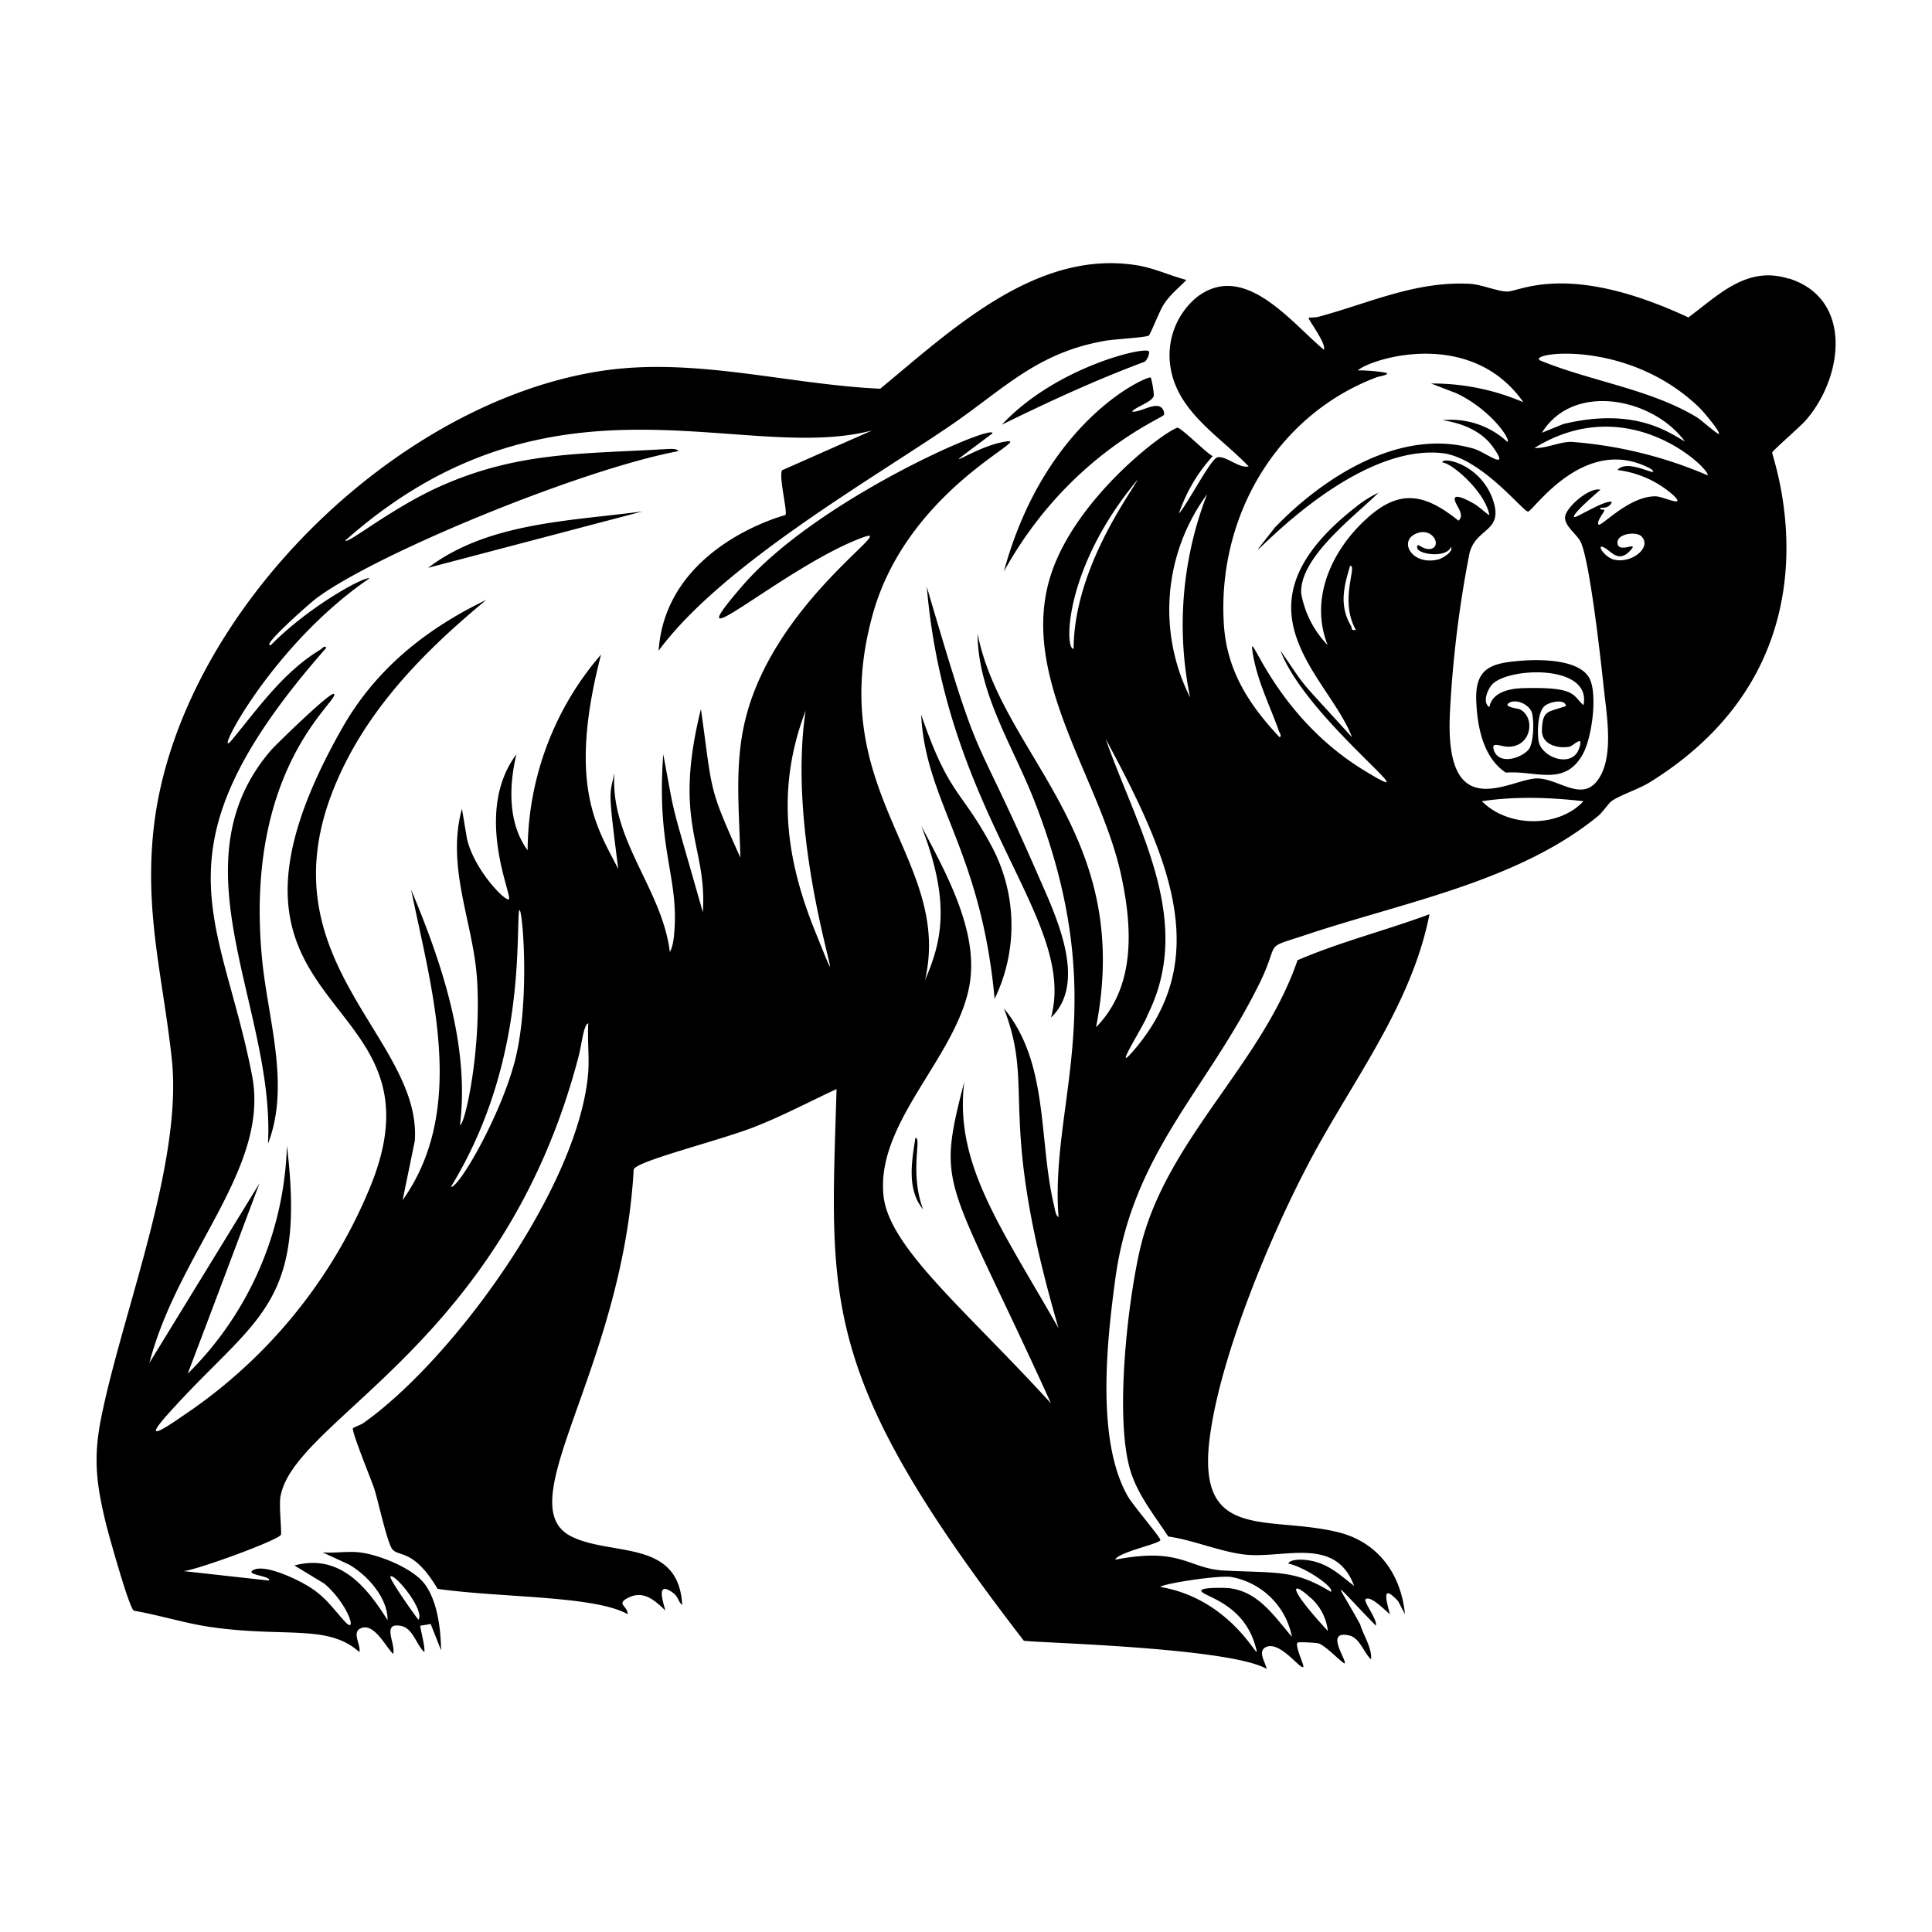 <svg xmlns="http://www.w3.org/2000/svg" viewBox="0 0 1000 1000"><path d="M172.8 359.2c-1.5-1.6-30.5 26.7-32.6 29.2-51 59.3 2.3 133.7-1.5 203.6 11.4-29.4.5-62.9-2.8-93.1-10.7-101.3 40-136.3 37-139.7M537.3 453c-35.9-82.2-28.2-49.3-57.6-149.3 10.2 119.7 78 172 64.3 223 19.2-18.4 2.3-53.1-6.7-73.7m-60.5-83c2.2 45.1 31 69.9 38 147a87 87 0 0 0-1.8-79.5c-15.7-29.2-21.7-25.4-36.2-67.6m-3 219.1c-1.9 12.2-4.5 26.7 4 37-7.2-19.4-.5-37.5-4-37m120.8-407.2c-2.6-2.5-48.6 8.5-76 38 24-11.8 48.3-23 73.4-32.4 1.7-.3 3.3-4.9 2.6-5.6m7.8 33c.4-.5 0-2-.4-2.8-3-5.1-11.6 1.8-16.1 1 2.2-2.5 9.8-4.7 11.2-7.8.5-1-1.1-9.4-1.5-9.8-1.4-1.1-54.5 21.4-76 100.4 32.9-59.6 81.4-79 82.8-81M926 144.3c-21.7-7-36.2 8.2-52.1 20-62.2-29-87-13.4-93.7-13.4-5.1 0-13-3.6-19.4-4-28.3-1.5-52.6 10.2-78.5 17.1-1.4.4-4.7.3-4.9.5-.7.5 9.4 13.5 7.8 16.5-17.1-14.3-41.2-46-65.7-27.2a39 39 0 0 0-14 33.5c2.3 25 25.1 37.7 40.8 54.1-5.1 1.2-12.2-6-16.4-4.6-3.6 1.4-15.8 25-19.7 29a84 84 0 0 1 17.5-29.7c-3-1.3-16.8-15.3-18.4-14.7-8 2.9-49.4 34.4-63.8 71.7-21 54.3 23.7 108.2 34.8 159.9 5.8 26.7 7.7 57.7-13 78.7C587 431 518.6 391.5 506 328c.1 30.2 17.8 57.5 28.7 84.8 42 105.7 8.6 157 13.2 217.2-1.7-.9-2-5-2.5-6.8-7.9-33.8-2.5-73.2-25.8-101.3 16.6 42.9-4.3 54 28.3 165.6-30.2-53-54-85.2-48.8-127.6-14.7 57-9.3 47.3 44.9 166.5-43.8-48.1-84-80.6-86.7-107.6-3.9-37.3 36.3-70.4 44.1-106.8 6-27.8-10.4-57.8-24.6-84.6 15.5 39.8 10.6 60 2 79.9 14.4-62.7-52.6-97-27.1-189.2 18.9-68.4 91-94.6 66-89-16.4 3.7-36.6 19.7-4-4.8 1.2-5.5-91 34.3-129.5 79-38 44 22.6-10.7 62.6-25.2 19.2-6.9-46.3 33.4-61.1 94.7-5.7 23.5-3 47.3-2.5 71.1-16.8-37.6-14.2-32.8-20.4-76.9-14.8 59.7 3.3 70.2 1 105.2-18-63.3-13.6-45.2-20.5-81.8-3.6 48.2 7.8 63 5.8 91-.2 3.2-.7 8.6-2.4 11.3-4-32.7-31-58-28.7-92.6-2.6 12.3-3.3 7.7 2 49.7-10.4-20.7-26.7-42.5-8.9-111-24.3 28-37.8 64-38 101.3-10.3-14-9.7-33.4-5.8-49.7-22.4 30-2 73.1-3.9 75-1.6 1.6-18-15.1-21.7-31.3l-2.6-15.5c-8.3 30.3 5.9 59 7.8 88.1 2.4 36.2-6.2 75.6-8.8 75.6 5-41.1-9.3-83.6-25.3-121.8 10.6 52 29.2 113.3-4.4 160.7l6.3-30.7c3.8-54.5-82-94.7-39.1-189 16.6-36.8 45.5-65.7 76.1-91-31.2 15-57.2 35.8-74.5 66.2-87.5 154 60.1 131.7 13.3 240.3a262 262 0 0 1-93.3 114.1c-7.1 4.8-26 18.5-10.6 1.2 45-50.5 72.1-55 61.9-139.3a173 173 0 0 1-51.2 117.9c0-.7.2-.2 37-98.4l-57 93c15.2-58 62.3-100.8 53.2-148.6-15.9-83-54-116.7 38.4-221.6-.9-1.5-2.2.4-3 .9-19.1 11.5-32 30-45.8 46.7-11 13.2 19-48 71.2-83.6-3.5-.8-32.2 15.3-51.1 34.6-5.8 1.2 20-21.5 23-23.8 29.7-22.7 136.6-66.9 187.9-76.6-.7-1.7-5.8-1-7.4-1-42.1 2.5-75 1.3-114.7 18.7-26.2 11.5-49 30.6-50.3 28.6 106.6-94.6 205.4-39.4 272.7-57l-46.6 20.6c-1.8 3.6 3 21.7 1.7 23.2 0 0-61.9 15.9-65.6 70.2 32.7-44.4 110.4-88.7 151.7-117 27.6-19 44.3-37.3 79.4-43.4 4.1-.8 20.9-1.7 22.6-2.7.8-.5 5.6-12.8 7.6-15.9 3.5-5.4 7.5-8.4 11.9-12.9-8.4-2.2-16.4-6-25.1-7.5-52.4-8.8-96.5 33.4-133.4 63.8-47.8-2.2-95.8-16.4-143.7-9.3C203.1 208.1 91 319.6 79.4 430c-4.5 43.5 5 76.3 9.5 118 5.9 53.8-25.7 131.6-36.6 186.2-4.2 21.1-2.3 34.6 2.7 55.1 1.4 5.5 11.9 43.3 14.3 44.4 13.8 2.4 27 6.7 40.8 8.6 38.1 5.3 59.7-1.7 75.9 12.8 1-3.4-4-10 .5-12.2 7-3.4 13 9.3 17 13.2 1.5-5.2-6.2-16.3 3.8-14.6 6.5 1.1 8.1 9.8 12.3 13.6.7-2.2-2.4-13.1-2-13.6.2-.2 4.3-.6 5.3-1l5.4 13.7c-.2-11.1-1.8-25.6-8.7-34.6-6.2-8-23.6-15-33.6-16.1-6-.7-13 .5-19 0l13.6 6.3c9.5 5.4 20.2 17.3 20 28.8-10.9-17.5-25-34.6-48.2-28.3l15.5 9.4c12.6 10.8 17.3 26.9 10.6 19.6-5.7-6.2-9.2-11.6-16.5-16.7-5.8-4.1-24.6-13.5-31-9.9-4.4 2.5 9.8 3 8.2 5.4L95 813.2c6.6-.5 48.7-15.8 50.4-18.8.5-.8-1-15-.3-19.3 6.3-40.4 115.3-78.3 154.4-228.4 1.6-6.1 2.6-16.6 5-17-.5 8.1.5 16.7 0 24.8-4.2 58.5-69.2 148.5-116.3 182-1.5 1-5.3 2.4-5.5 2.7-1 1.3 9.6 27 11 31.3 2 6.2 6.6 27.6 9.3 31.3 3.3 4.3 11-.5 23.5 20.6 33.4 4.7 81 3.4 98.4 13.1 0-4.1-5.6-5.1-.7-8 8.5-4.9 14.3.5 20.2 6.1-1.4-5-5-16 4.4-8.8 2.4 2 2.3 4.4 4.3 5.9-1.8-34.3-36.7-25-57.5-35.5-32.7-16.7 26.6-86.5 32.4-189.9 1.5-4.5 46.2-15.3 64-22.6 14-5.6 27.4-12.7 41-19-3.2 109.7-9.8 147.3 96.9 285.5 1.8 1 105.8 3.2 125.7 14.6-.5-3.2-4.8-9-.5-11.2 7.3-3.7 18 11.8 19.5 10.2.6-.6-4.5-11-3-12.6.4-.4 9.2 0 10.8.4 3.7 1 13 11 13.6 10.3 1.2-1.5-10.6-17.3 2.3-14.4 5.5 1.2 7.6 9 11.4 12.4.3-6.5-3.9-12.1-5.7-18.2-13.4-24.1-15.6-23.6 8.1.7 1.2-2.6-6.5-12.5-5.3-13.6 2.4-2.4 10.7 6.3 12.6 7.7-1.8-7-4.6-16.3 4.3-6.7l3.5 6.7c-2-20.8-14-37.5-34.9-42.5-36.3-8.8-73.3 5.3-66.1-49.2 5.5-42 31-103.3 50.8-141 22.2-42.5 53.4-81.5 62.9-129.6-22.6 8.4-46.2 14.3-68.3 23.8-18.5 54-67.9 92.8-81.3 148.6-6.7 28.2-13.7 90.2-4.8 116.9 4 12 12.3 22.3 19.2 32.8 13.2 1.8 28.6 8.6 41.5 9.5 19.9 1.4 45.4-9.2 54.7 16.1-8.6-6.8-15.1-13-26.8-13.6-1.7-.1-6.5 0-7.3 2 9.5 2.1 24.4 12.8 22 14.6-18.8-11.5-27.6-9.6-55.3-11-18.6-1-22-12.3-56.3-5.6 1.7-4 23.4-8.3 23.4-10.2 0-1.5-14.6-18.4-17-22.9-16.3-28.8-10.7-80-6.3-112.4 8.9-65.3 47.6-97.7 74.8-153.2 11-22.7.7-17 24.7-25 49.8-16.6 109-27.4 150.2-61.1 2.6-2.1 5.4-6.5 7.1-7.8 4-3 14.3-6.3 20-9.9 103-64 62.7-168.8 63.2-170.6.3-1.1 15-13.8 17.4-16.7 19.3-22.1 24.6-62.7-8.6-73.3M202 816c1.9-2.2 18 17.2 14.6 22.4-2-2.4-15.4-21.4-14.5-22.4m64.3-266.5c-7.6 28.7-29.1 65.7-33 64.8 35.7-58.3 34.1-118 35-139.8.7-18 7.3 39.6-2 75m155.4-67.7c-15.4-38.2-19.9-74.4-4.8-114-11.5 76.6 28.8 173.4 4.8 114m256.7 345.3a27 27 0 0 1 8.8 17.1c-22.4-24.2-18.3-26-8.8-17m-41.5-11a39 39 0 0 1 31.7 31c-9.2-10.6-17.3-23.5-32.7-25.2-1.5-.1-16-.7-14 1.8 2 2.8 21.3 6.4 27.6 27.5 4.6 15.5-8.5-23-49-29.9 1-1.6 28.7-6 36.4-5.2m-48.1-568c-3.8 7.3-33 46.2-33.2 87.6-4.8.6-5-42 33.2-87.6m-1.4 294.7c-13.4 15.8 5.3-13.2 6.4-17.4 24.6-49-5.5-97-21.6-143 33.5 62 55 113.1 15.2 160.4M616 361a101 101 0 0 1 8.8-105.2A187 187 0 0 0 616 361m128.7-71.5c-13.7 3.6-21.3-9.5-11.5-13.4 8-3.3 13.1 6 7.8 7.9-3.2 1-6.8-2.1-7-1.9-3.8 4.4 14.5 7.6 17 1 1.5 2.3-4.2 5.8-6.3 6.4M767 414.7c17.5-2.6 35.1-2 52.6 0-13 14-39.2 13.6-52.6 0m68.2-125.1c-4.7-1.3-9-8-5.3-6.4 4 1.8 7.5 8.4 13.7 2 5.7-6-6.4 2-6.4-4.4 0-4.7 9.8-5.8 12.4-3.2 5.7 5.7-5.2 14.4-14.4 12m22-32.7c-13.9-.4-28.5 16-29.8 14.6-1.2-1.4 2.6-6 3-7.3.2-1-2.5.3-2-1.4 2.5.2 4.9-.4 5.9-3-3.7-1.2-18.7 8.6-19.5 7.8-1.5-1.2 12.2-13 13.6-14.1-5.5-1.6-17.7 8.9-18.3 13.9-.6 4.7 6 9 8 13 4.8 9.7 10.6 62.4 12.1 76.5 1.5 13.8 5.3 35.5-3.3 47-8.3 11.2-20.1-.8-31.1-1-13.8-.1-48.4 25.6-45.3-34.4a583 583 0 0 1 10-81.6c3-14 18.1-11.2 12.2-28.3-6.6-18.8-26.6-22.4-26.1-19.2 5 .3 22.3 15.3 24.3 27.3-2.8-1.8-5.2-4.4-8-6-1.8-1-11.7-6.7-9.7-1.2 1 3 5 7.1 1.7 10-17.4-14-30.5-16.7-47.7-.9-18 16.4-29.5 41.4-20 65.3a51 51 0 0 1-13.7-26.8c-1-18.7 28-40.1 40-52.1a60 60 0 0 0-12.2 7.8c-66.7 52.4-13.6 86.8-1.5 118.8-30.3-33.3-22.2-23.4-37-44.8 13.3 35.7 82.2 85.8 43 61.8-47.8-29.3-60-77.3-57.4-60.6 2.4 14.7 8.7 26.7 13.5 40.2.3 1 1.8 2.8.4 3.4-15.7-16.7-27.2-34.3-28.8-58-3.7-55.3 26.7-108.6 79.2-128.4.9-.3 9-1.7 3.2-2.5q-6.5-1-13.1-1c6.9-6.1 58.4-22.4 85.7 16.5a119 119 0 0 0-47.8-9.7l13 5c17.6 8.2 28.5 24 26.5 25.2a43 43 0 0 0-33.6-11.2c9.8 1.4 20.1 5.4 26.1 13.8 9.6 13.4-4 2.7-9.7 1C725 221 685 247 659.9 273c-32.3 41.4 31.4-44 86.2-38.5 20.3 2 42.2 30.3 44.8 30.3s29.3-40.8 63.8-22c5.4 5.4-12.3-6-17.5.5a53 53 0 0 1 29.1 13.2c6.6 6.5-5.5.5-9.2.4M701.7 326c-2.6.5-1.7-.7-2.4-2-6.2-10.4-3.8-20.3-.5-31.1 4-.5-5.7 17.6 2.9 33M883.8 246a220 220 0 0 0-70.6-17.3c-6.5.1-12.6 3.4-19 3.2 49.6-30.7 91.9 12 89.6 14.1m-85.7-22c16.3-26.5 57.6-17.9 74 4.5-6.8-3.5-24.7-18.3-63-9zm91.6.6c-.5.5-9.5-7.5-11.4-8.6-23.8-14.5-55-18.7-80.8-29.3-9-3.8 44.6-12.4 82.5 24.7 1.3 1.3 10.6 12.1 9.7 13.2M787.3 342c-15.3 1.2-23.8 3.6-23.2 20.6.5 13.4 3.5 29.5 15.3 37.3 15.3-1.2 30 7.3 39.5-8.9 5-8.4 7.8-29.9 4.3-38.8-4.3-11.1-26-11-35.9-10.2m3.8 46.1c-3.8 4.3-15 8-17.8.4-1.8-5.3 3.4-1.8 7.9-2 11.6-.4 13.5-15.2 5.6-19.3-1-.5-8.4-1.2-6.1-3.1 3.4-2.8 10.8.3 12.2 4.8 1.2 4 1 16-1.8 19.2m26.2-.6c-3.6 10.4-19.9 4.6-21-4.4-.6-4.4-.4-14.3 3-17.5 2-2 8.6-3.6 10.6-1.5 1.6 1.7-.4 1.6-1.4 2-7.4 2.5-10.2 1.8-10.4 12.1 0 7.2 8.2 9.4 14.2 8.3 2.2-.5 7.7-6.8 5 1m2.3-22.5c-5.9-5.3-3.7-9.6-31.7-8.8-6.6.2-15.6 2.1-17 9.8-3.8-2.4-.9-9.2 1.4-11.7 8.3-9 51.7-10.7 47.3 10.7m-487-100.3c-37.3 5-80.2 5.7-111 29.2z"/></svg>